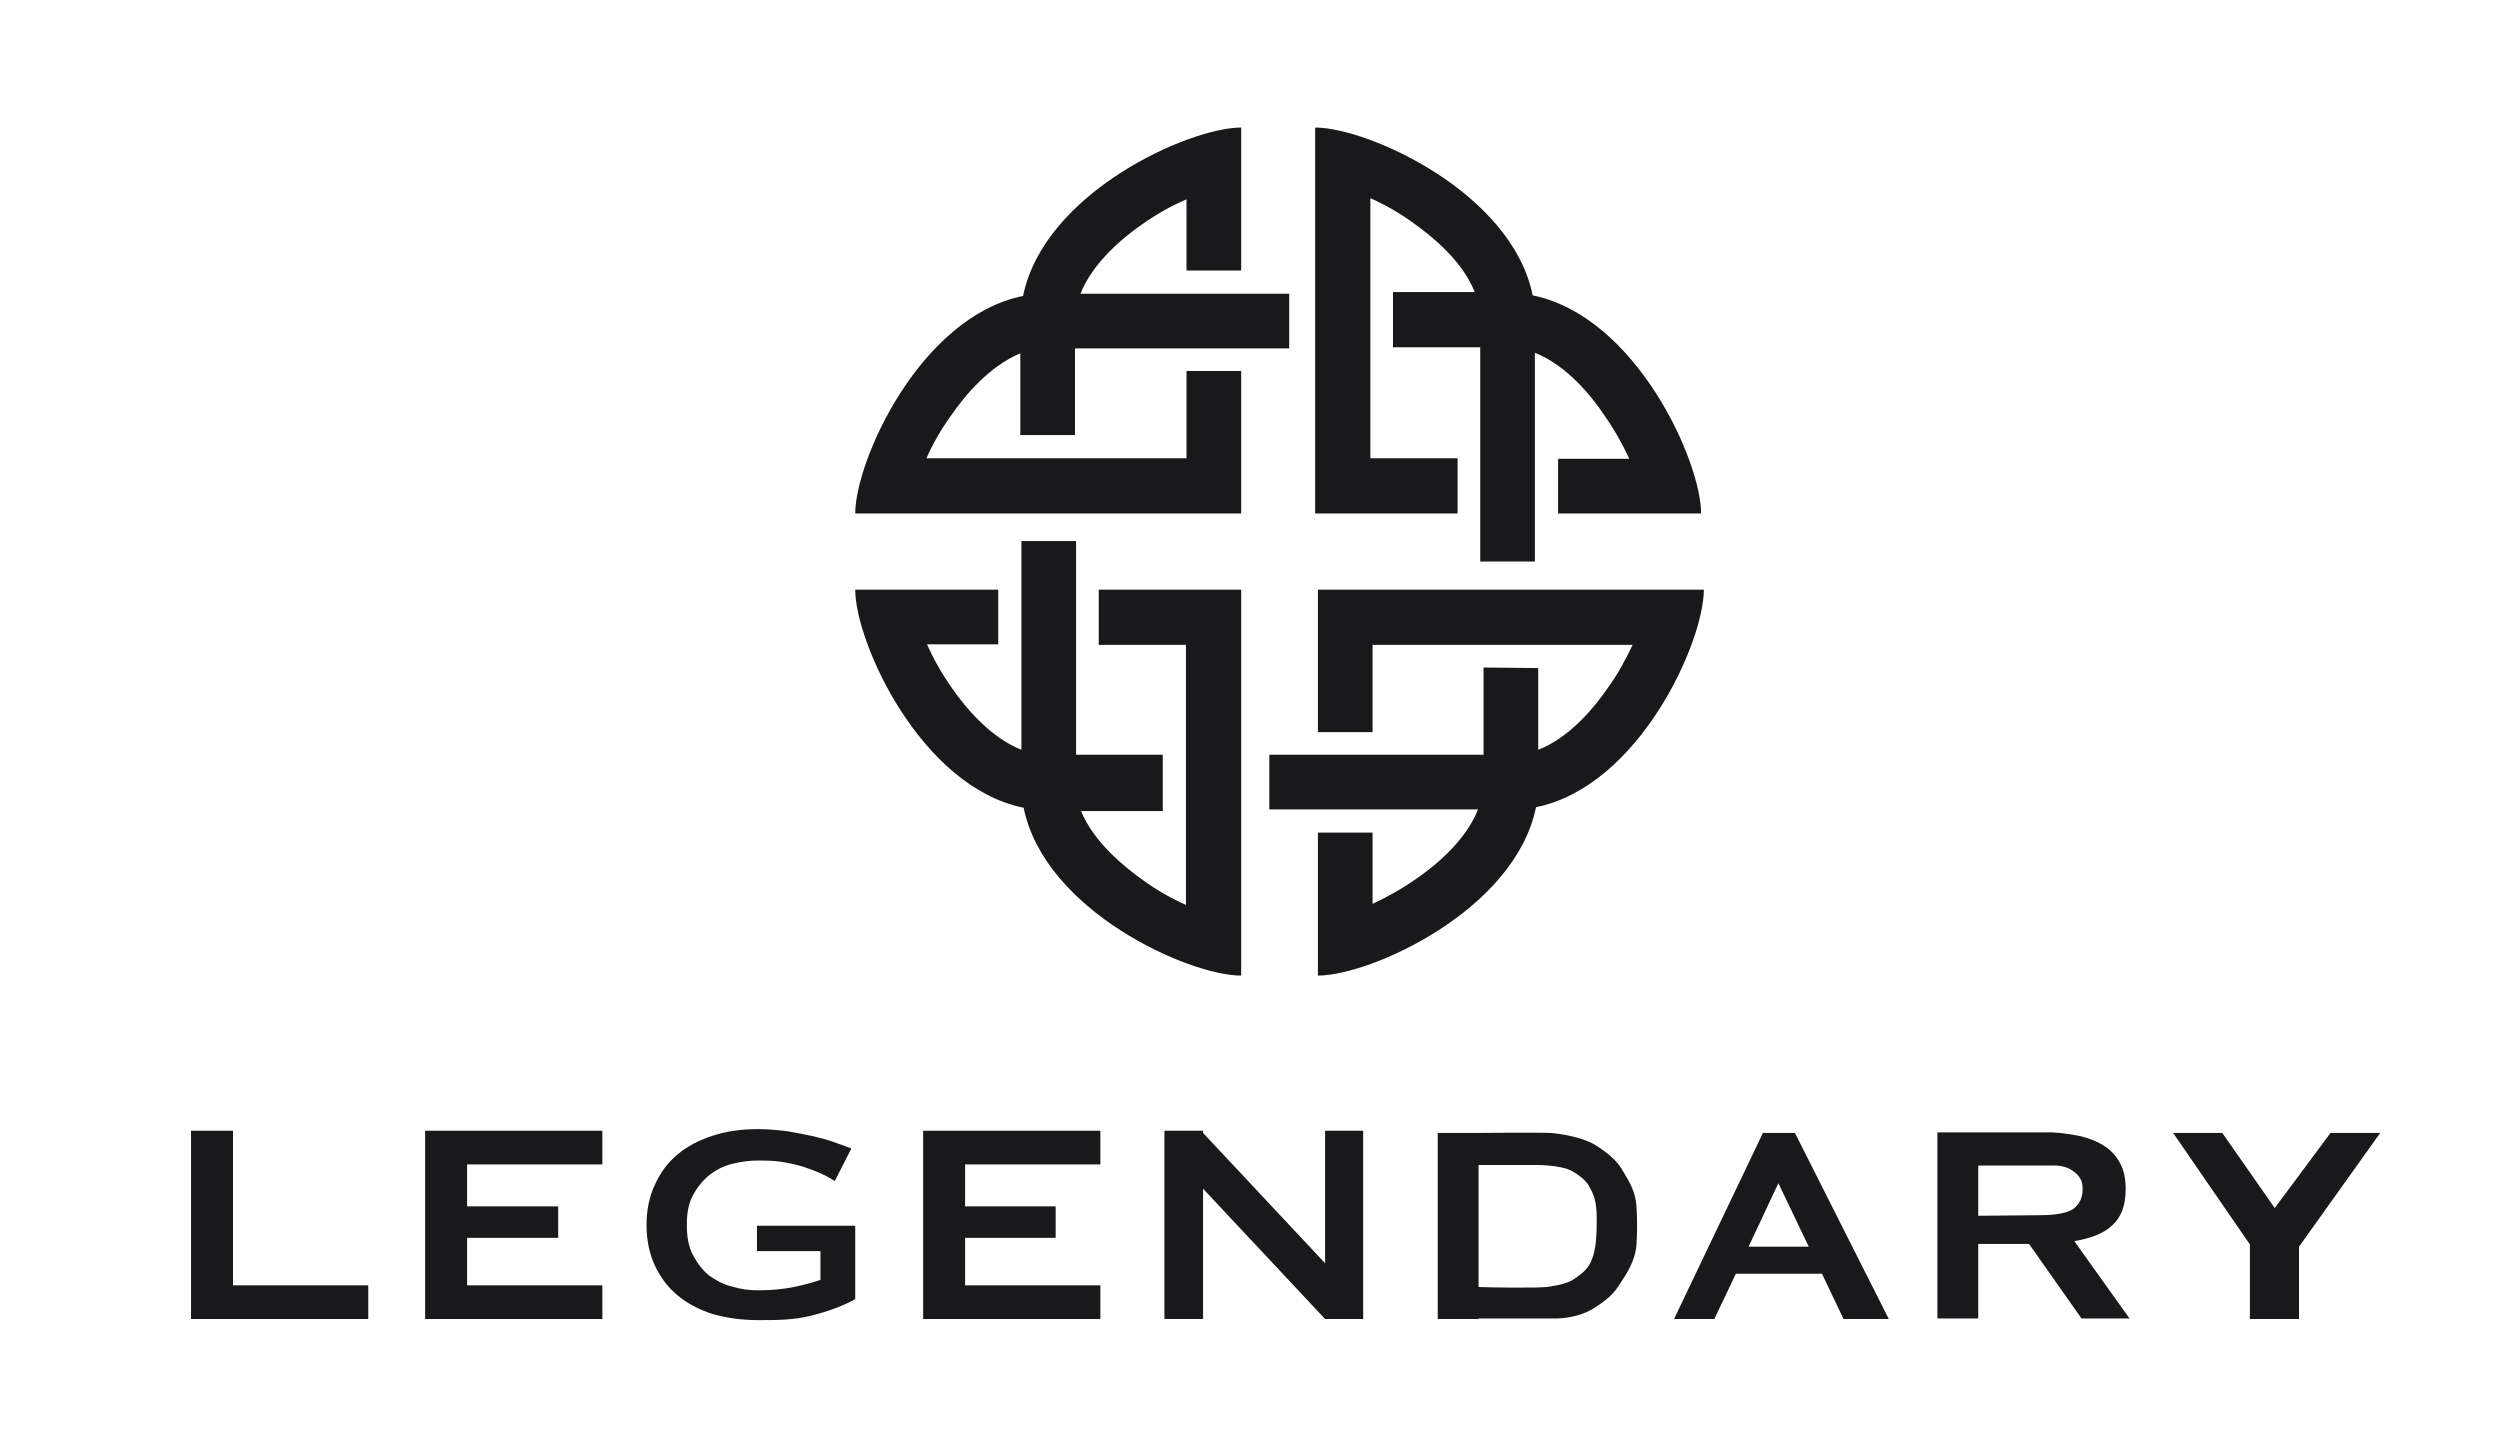 <?xml version="1.0" encoding="utf-8"?>
<!-- Generator: Adobe Illustrator 28.2.0, SVG Export Plug-In . SVG Version: 6.00 Build 0)  -->
<svg version="1.1" id="Layer_1" xmlns="http://www.w3.org/2000/svg" xmlns:xlink="http://www.w3.org/1999/xlink" x="0px" y="0px"
	 viewBox="0 0 452.8 262.6" style="enable-background:new 0 0 452.8 262.6;" xml:space="preserve">
<style type="text/css">
	.st0{fill:#19181b;}
</style>
<g>
	<path class="st0" d="M194.7,78.9V63.1h38.8v-9.9h-37.8c2.2-5.6,7.6-10.1,11.2-12.6c2.7-1.9,5.4-3.4,8-4.5V49h9.9V23.1
		c-9.5,0-35.7,11.8-39.5,30.5c-18.7,3.8-30.4,29.9-30.4,39.4l69.9,0V67.2h-9.9V83h-47.1c1.1-2.5,2.6-5.2,4.5-7.8
		c2.4-3.5,6.9-8.9,12.5-11.2v14.8H194.7"/>
	<path class="st0" d="M252.3,62.9h15.8v38.8h9.9V63.9c5.6,2.2,10.1,7.6,12.5,11.2c1.9,2.7,3.4,5.4,4.6,8h-12.9v9.9h25.9
		c0-9.5-11.8-35.7-30.5-39.5c-3.8-18.7-29.9-30.4-39.4-30.4l0,69.9H264V83h-15.8V35.9c2.5,1.1,5.2,2.6,7.8,4.5
		c3.5,2.5,8.9,6.9,11.1,12.5h-14.8V62.9"/>
	<path class="st0" d="M268.7,120.9v15.8h-38.8v9.9h37.8c-2.2,5.6-7.6,10.1-11.1,12.5c-2.7,1.9-5.4,3.4-8,4.6v-12.9h-9.9v25.9
		c9.5,0,35.7-11.8,39.5-30.5c18.7-3.8,30.4-29.9,30.4-39.4l-69.9,0v25.8h9.9v-15.8h47.1c-1.2,2.5-2.6,5.2-4.5,7.8
		c-2.4,3.5-6.9,9-12.6,11.2v-14.8L268.7,120.9"/>
	<path class="st0" d="M210.7,136.7h-15.8V98H185v37.8c-5.6-2.2-10.1-7.6-12.6-11.2c-1.9-2.7-3.4-5.4-4.5-7.9h12.9v-9.9h-25.9
		c0,9.5,11.8,35.7,30.5,39.5c3.8,18.7,29.9,30.4,39.4,30.4l0-69.9h-25.8v10h15.8v47.1c-2.5-1.1-5.2-2.6-7.8-4.5
		c-3.5-2.5-8.9-6.9-11.2-12.5h14.8V136.7"/>
	<polygon class="st0" points="42.2,204.8 34.6,204.8 34.6,238.9 66.7,238.9 66.7,232.8 42.2,232.8 	"/>
	<polygon class="st0" points="77.2,204.8 77,204.8 77,238.9 109.1,238.9 109.1,232.8 84.6,232.8 84.6,224.2 101.1,224.2 
		101.1,218.5 84.6,218.5 84.6,210.9 109.1,210.9 109.1,204.8 	"/>
	<polygon class="st0" points="240,228.8 217.9,205.2 217.9,204.8 210.9,204.8 210.9,238.9 217.9,238.9 217.9,215.3 240,238.9 
		246.9,238.9 246.9,204.8 240,204.8 	"/>
	<polygon class="st0" points="167.4,204.8 167.2,204.8 167.2,238.9 199.3,238.9 199.3,232.8 174.8,232.8 174.8,224.2 191.2,224.2 
		191.2,218.5 174.8,218.5 174.8,210.9 199.3,210.9 199.3,204.8 	"/>
	<path class="st0" d="M137.1,226.6h11.5l0,5v0.2c-1.4,0.5-2.9,0.9-4.8,1.3c-2,0.4-4.1,0.6-6.5,0.6c-1.6,0-3.2-0.2-4.8-0.7
		c-1.6-0.4-2.8-1.1-4.1-2c-1.2-1-2.1-2.2-2.9-3.7c-0.8-1.5-1.1-3.3-1.1-5.5c0-2.1,0.3-3.8,1.1-5.3c0.8-1.5,1.8-2.7,3-3.7
		c1.2-0.9,2.5-1.6,4.1-2c1.6-0.4,3.1-0.6,4.7-0.6c1.3,0,2.6,0,4,0.2c1.4,0.2,2.8,0.5,4.1,0.9c4.3,1.4,5.3,2.4,5.8,2.6l3-5.9
		l-3.6-1.3c-0.9-0.3-2-0.6-3.3-0.9c-1.3-0.3-2.9-0.6-4.6-0.9c-1.7-0.2-3.5-0.4-5.4-0.4c-3,0-5.8,0.4-8.2,1.2
		c-2.5,0.8-4.6,1.9-6.4,3.4c-1.8,1.5-3.1,3.3-4.1,5.5c-1,2.1-1.5,4.6-1.5,7.3c0,2.7,0.5,5.1,1.5,7.3c1,2.1,2.3,3.9,4.1,5.4
		c1.8,1.5,3.9,2.6,6.4,3.4c2.5,0.7,5.2,1.1,8.2,1.1c1.6,0,3.1,0,4.8-0.1c1.6-0.1,3.2-0.3,4.8-0.7c1.6-0.4,3.2-0.9,4.8-1.5
		c1.1-0.5,2.2-0.9,3.2-1.5v-13.3h-17.8L137.1,226.6"/>
	<path class="st0" d="M323.2,225.8h-6.5l5.4-11.5l5.5,11.5H323.2z M319.3,205.2l-16.1,33.7h7.3l3.9-8.2h15.6l3.9,8.2h8.2l-17-33.7
		C325.1,205.2,319.3,205.2,319.3,205.2z"/>
	<polygon class="st0" points="422.1,205.2 412,218.8 402.5,205.2 393.6,205.2 407.5,225.4 407.5,238.9 416.4,238.9 416.4,225.8 
		431.1,205.2 	"/>
	<path class="st0" d="M358.3,220.2v-9.1h13.5v0c0.5,0,1,0,1.5,0.1c1,0.2,1.7,0.5,2.3,1c0.6,0.4,1,0.9,1.3,1.5
		c0.3,0.6,0.3,1.2,0.3,1.9c0,0.7-0.2,1.3-0.4,1.8c-0.3,0.6-0.6,1-1.2,1.5c-0.6,0.4-1.3,0.7-2.4,0.9c-1.1,0.2-2.3,0.3-3.9,0.3
		L358.3,220.2 M382.5,222c1.7-1.5,2.5-3.7,2.5-6.6c0-1.9-0.3-3.4-1-4.7c-0.7-1.3-1.6-2.3-2.8-3.1c-1.2-0.8-2.7-1.4-4.3-1.8
		c-1.5-0.3-3.3-0.6-5.1-0.7v0h-20.9v33.7h7.4v-13.5h9.2l9.5,13.5h8.7l-10-14C378.5,224.3,380.9,223.5,382.5,222"/>
	<path class="st0" d="M288.6,227.3c-0.6,2-1.4,2.9-3,4c-1.5,1.2-3.4,1.5-5.5,1.8c-1.8,0.2-10.2,0.1-12.3,0V211h9.8
		c0,0,5-0.1,7.1,1.1c2.1,1.2,2.9,2.2,3.3,3.1c0.5,0.9,1.2,2.2,1.2,5.4C289.2,223.9,289.1,225.4,288.6,227.3 M294,212.2
		c-1-1.9-2.8-3.4-5.2-4.9c-2.4-1.4-6.4-2-8-2.1c-1.6-0.1-13.7,0-13.7,0h-6.7v33.7h7.4v-0.1h14c1.1,0,4.6-0.2,7.4-2.2
		c2.9-1.9,3.4-2.8,5-5.3c1.6-2.5,2.1-4.4,2.2-5.9c0.1-1.5,0.2-4.2,0-6.8C296.3,216,295.1,214,294,212.2"/>
</g>
</svg>
